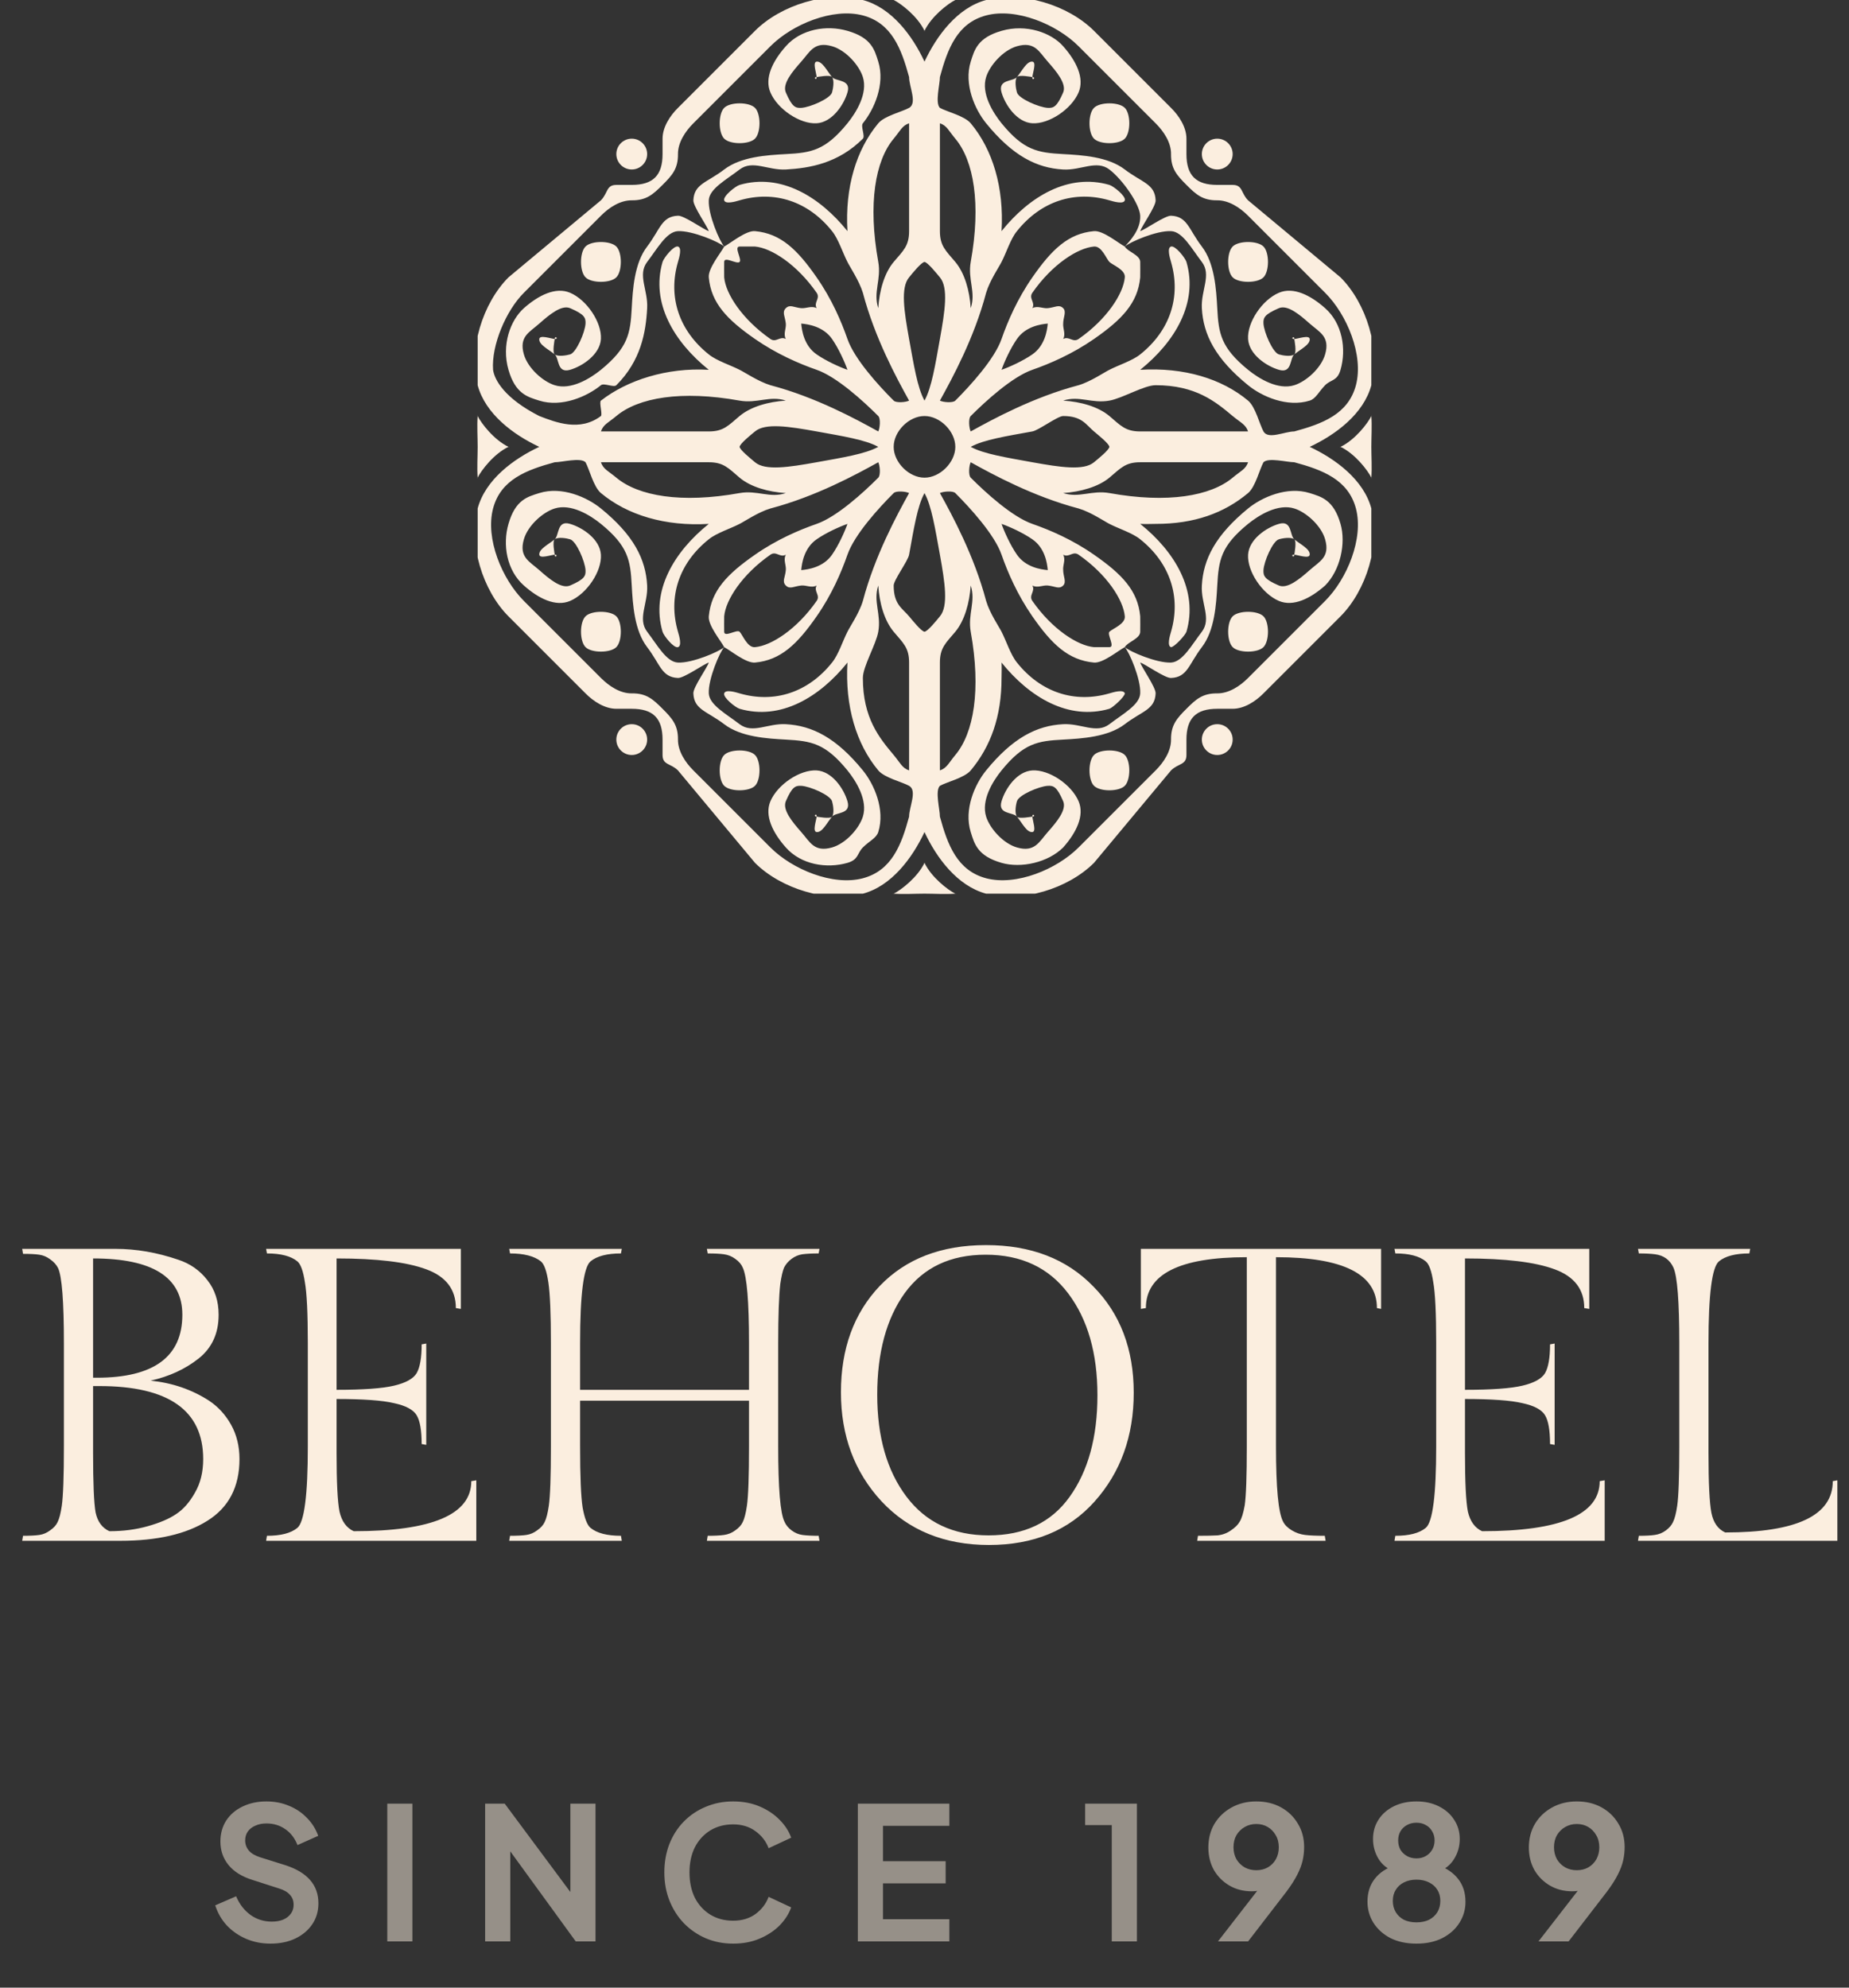 <svg width="120" height="129" viewBox="0 0 120 129" fill="none" xmlns="http://www.w3.org/2000/svg">
<rect x="0" y="0" width="120" height="129" fill="#333333" stroke="none"/>
<g clip-path="url(#clip0_1051_678)">
<path d="M85 29.001C86.681 28.218 88.502 26.864 89 25.001C89.616 22.688 88.678 19.682 87 18.001L81 13.001C80.532 12.533 80.662 12.001 80 12.001H79C77.616 12.001 77 11.384 77 10.001V9.001C77 8.257 76.525 7.52 76 7.001L71 2.001C69.319 0.325 66.312 -0.603 64 0.001C62.136 0.498 60.786 2.322 60 4.001C59.22 2.319 57.863 0.498 56 0.001C53.687 -0.615 50.681 0.322 49 2.001L44 7.001C43.475 7.52 43 8.257 43 9.001V10.001C43 11.382 42.384 12.001 41 12.001H40C39.338 12.001 39.461 12.53 39 13.001L33 18.001C31.325 19.682 30.384 22.688 31 25.001C31.498 26.864 33.322 28.221 35 29.001C33.319 29.784 31.498 31.137 31 33.001C30.393 35.313 31.322 38.319 33 40.001L38 45.001C38.519 45.526 39.256 46.001 40 46.001H41C42.384 46.001 43 46.617 43 48.001V49.001C43 49.662 43.529 49.533 44 50.001L49 56.001C50.681 57.676 53.687 58.617 56 58.001C57.863 57.503 59.214 55.679 60 54.001C60.783 55.682 62.136 57.503 64 58.001C66.312 58.608 69.319 57.679 71 56.001L76 50.001C76.467 49.536 77 49.662 77 49.001V48.001C77 46.617 77.622 46.001 79 46.001H80C80.743 46.001 81.481 45.526 82 45.001L87 40.001C88.675 38.319 89.604 35.313 89 33.001C88.502 31.137 86.678 29.787 85 29.001V29.001ZM61 5.001C61.498 3.168 62.124 1.498 64 1.001C65.951 0.485 68.582 1.58 70 3.001L75 8.001C75.531 8.532 76.009 9.251 76 10.001C75.991 10.954 76.381 11.379 77 12.001C77.616 12.617 78.047 13.01 79 13.001C79.743 12.995 80.475 13.473 81 14.001L86 19.001C87.42 20.418 88.513 23.049 88 25.001C87.502 26.876 85.836 27.5 84 28.001C83.866 28.037 84.139 27.967 84 28.001C83.375 28.001 82.306 28.547 82 28.001C81.745 27.542 81.485 26.41 81 26.001C79.282 24.568 76.832 23.831 74 24.001C74.106 23.925 73.897 24.079 74 24.001C76.252 22.192 77.774 19.659 77 17.001V17.001C76.918 16.73 76.27 15.919 76 16.001C75.73 16.076 75.918 16.73 76 17.001V17.001C76.658 19.262 75.939 21.453 74 23.001C73.502 23.407 72.57 23.703 72 24.001C71.699 24.143 70.789 24.767 70 25.001C67.065 25.774 64.442 27.203 63 28.001C62.736 28.149 63.142 28.271 63 28.001C63 28.001 63.006 28.001 63 28.001C62.894 27.797 62.836 27.165 63 27.001V27.001C63.968 26.032 65.701 24.45 67 24.001C68.156 23.597 69.604 22.969 71 22.001C72.803 20.747 73.845 19.673 74 18.001C74.009 17.888 74 17.107 74 17.001C74 16.548 73.173 16.331 73 16.001C73.331 15.706 75.062 14.955 76 15.001C76.749 15.031 77.338 16.139 78 17.001C78.64 17.841 77.939 18.835 78 20.001C78.091 21.718 78.878 23.274 81 25.001C81.892 25.729 83.534 26.459 85 26.001C85.403 25.873 85.584 25.425 86 25.001C86.376 24.624 86.79 24.741 87 24.001C87.391 22.65 87.12 20.99 86 20.001C85.047 19.154 83.938 18.6 83 19.001C81.91 19.465 80.936 20.923 81 22.001C81.061 23.005 82.186 23.761 83 24.001C83.871 24.262 83.696 23.25 84 23.001C84.419 22.655 85.036 22.368 85 22.001C84.976 21.724 84.276 21.979 84 22.001C83.724 22.016 83.997 21.727 84 22.001C84.006 22.061 84.167 22.873 84 23.001C83.79 23.165 83.234 23.073 83 23.001C82.602 22.882 82.033 21.565 82 21.001C81.979 20.624 82.062 20.404 83 20.001C83.564 19.761 84.353 20.427 85 21.001C85.64 21.565 86.334 21.844 86 23.001C85.739 23.902 84.765 24.761 84 25.001C82.947 25.331 81.713 24.58 81 24.001C79.234 22.559 79.085 21.648 79 20.001C78.933 18.778 78.831 17.084 78 16.001C77.144 14.884 77.068 14.043 76 14.001C75.608 13.986 74.331 14.897 74 15.001C74.103 14.664 75.021 13.392 75 13.001C74.96 11.935 74.117 11.85 73 11.001C71.916 10.166 70.22 10.067 69 10.001C67.349 9.91 66.442 9.767 65 8.001C64.423 7.287 63.669 6.054 64 5.001C64.24 4.236 65.099 3.262 66 3.001C67.162 2.67 67.429 3.357 68 4.001C68.57 4.647 69.237 5.442 69 6.001C68.596 6.938 68.376 7.019 68 7.001C67.435 6.97 66.115 6.401 66 6.001C65.93 5.767 65.839 5.207 66 5.001C66.127 4.834 66.948 4.995 67 5.001C67.279 5.025 66.969 5.28 67 5.001C67.024 4.721 67.282 4.025 67 4.001C66.633 3.964 66.346 4.585 66 5.001C65.751 5.307 64.745 5.13 65 6.001C65.24 6.817 65.998 7.94 67 8.001C68.083 8.061 69.535 7.087 70 6.001C70.397 5.063 69.844 3.954 69 3.001C68.226 2.124 66.615 1.536 65 2.001C63.437 2.45 63.24 3.242 63 4.001C62.542 5.466 63.271 7.108 64 8.001C65.727 10.119 67.282 10.906 69 11.001C70.162 11.067 71.159 10.36 72 11.001C72.862 11.662 73.963 13.245 74 14.001C74.039 14.926 73.297 15.67 73 16.001C72.593 15.788 71.586 14.949 71 15.001C69.331 15.149 68.253 16.198 67 18.001C66.032 19.391 65.403 20.844 65 22.001C64.551 23.299 62.968 25.032 62 26.001V26.001C61.836 26.165 61.203 26.107 61 26.001V26.001C60.73 25.858 60.854 26.265 61 26.001C61.798 24.559 63.226 21.941 64 19.001C64.234 18.212 64.857 17.295 65 17.001C65.3 16.43 65.59 15.492 66 15.001C67.548 13.061 69.739 12.342 72 13.001V13.001C72.27 13.083 72.924 13.271 73 13.001C73.082 12.73 72.27 12.083 72 12.001V12.001C69.341 11.227 66.806 12.749 65 15.001C64.924 15.104 65.079 14.891 65 15.001C65.167 12.169 64.429 9.715 63 8.001C62.593 7.518 61.458 7.256 61 7.001C60.872 6.931 61.106 7.107 61 7.001C60.675 6.676 61 5.48 61 5.001C61.03 4.864 60.963 5.134 61 5.001V5.001ZM72 29.001C71.976 29.21 71.273 29.776 71 30.001C70.332 30.562 68.806 30.325 67 30.001C65.355 29.7 63.84 29.465 63 29.001C63.84 28.536 65.355 28.301 67 28.001C67.403 27.931 68.642 27.001 69 27.001C70.232 27.001 70.481 27.57 71 28.001C71.27 28.231 71.976 28.791 72 29.001C72 29.022 71.994 28.982 72 29.001C71.994 29.022 72 28.982 72 29.001V29.001ZM72 31.001C72 31.001 72 31.004 72 31.001C72.737 30.378 73.041 30.001 74 30.001H81C80.842 30.459 80.525 30.561 80 31.001C78.579 32.193 75.784 32.684 72 32.001C70.859 31.797 70.035 32.34 69 32.001C70.132 31.919 71.275 31.602 72 31.001V31.001ZM74 28.001C73.041 28.001 72.731 27.623 72 27.001C71.994 26.995 72 27.004 72 27.001C71.278 26.394 70.138 26.07 69 26.001C70.038 25.655 70.853 26.207 72 26.001C72.841 25.852 74.256 25.001 75 25.001C77.607 25.001 78.895 26.075 80 27.001C80.525 27.438 80.842 27.542 81 28.001H74ZM69 20.001C68.736 19.737 68.473 19.952 68 20.001C67.66 20.031 67.331 19.822 67 20.001C67.209 19.618 66.745 19.374 67 19.001C68.278 17.162 69.941 16.092 71 16.001C71.498 15.955 71.796 16.791 72 17.001C72.209 17.204 73.045 17.5 73 18.001C72.909 19.06 71.836 20.723 70 22.001C69.626 22.256 69.382 21.791 69 22.001C69.179 21.67 68.976 21.344 69 21.001C69.009 20.94 69 21.058 69 21.001C69 20.603 69.231 20.231 69 20.001V20.001ZM68 21.001C68.212 20.979 67.985 20.979 68 21.001C68.021 21.016 68.018 20.788 68 21.001C67.96 21.453 67.813 22.436 67 23.001C66.393 23.422 65.513 23.822 65 24.001C65.179 23.485 65.578 22.608 66 22.001C66.564 21.184 67.548 21.04 68 21.001ZM62 29.001C62 30.008 61.008 31.001 60 31.001C58.992 31.001 58 30.008 58 29.001C58 27.993 58.992 27.001 60 27.001C61.008 27.001 62 27.993 62 29.001ZM61 8.001C61.458 8.158 61.56 8.476 62 9.001C63.193 10.421 63.683 13.216 63 17.001C62.797 18.148 63.352 18.966 63 20.001C62.93 18.866 62.607 17.726 62 17.001C61.994 17.001 62.003 17.007 62 17.001C61.378 16.266 61 15.957 61 15.001V8.001ZM60 17.001C60.021 17.007 59.982 17.001 60 17.001C60.209 17.025 60.772 17.73 61 18.001C61.561 18.668 61.325 20.195 61 22.001C60.705 23.652 60.464 25.163 60 26.001C59.535 25.16 59.3 23.645 59 22.001C58.675 20.192 58.438 18.665 59 18.001C59.224 17.724 59.79 17.025 60 17.001C60.021 17.001 59.982 17.007 60 17.001V17.001ZM57 20.001C56.654 18.963 57.206 18.148 57 17.001C56.317 13.216 56.807 10.421 58 9.001C58.437 8.476 58.542 8.158 59 8.001V15.001C59 15.96 58.622 16.269 58 17.001C57.994 17.007 58 16.995 58 17.001C57.393 17.723 57.07 18.863 57 20.001ZM32 24.001C31.887 22.407 32.84 20.157 34 19.001L39 14.001C39.525 13.47 40.25 12.995 41 13.001C41.953 13.01 42.381 12.617 43 12.001C43.622 11.379 44.009 10.954 44 10.001C43.994 9.251 44.472 8.526 45 8.001L50 3.001C51.417 1.58 54.048 0.488 56 1.001C57.876 1.498 58.499 3.168 59 5.001C59.036 5.134 58.967 4.861 59 5.001C59 5.626 59.546 6.694 59 7.001C58.542 7.256 57.41 7.515 57 8.001C55.567 9.718 54.83 12.169 55 15.001C54.918 14.897 55.079 15.104 55 15.001C53.191 12.749 50.658 11.227 48 12.001V12.001C47.73 12.083 46.918 12.73 47 13.001C47.076 13.271 47.73 13.083 48 13.001V13.001C50.261 12.345 52.452 13.061 54 15.001C54.407 15.498 54.702 16.43 55 17.001C55.142 17.301 55.76 18.218 56 19.001C56.774 21.938 58.199 24.559 59 26.001C59.149 26.265 59.27 25.858 59 26.001C59 26.001 59 25.995 59 26.001C58.797 26.107 58.164 26.165 58 26.001V26.001C57.026 25.032 55.449 23.299 55 22.001C54.596 20.844 53.974 19.397 53 18.001C51.746 16.198 50.675 15.155 49 15.001C48.414 14.949 47.407 15.788 47 16.001C46.705 15.67 45.954 13.932 46 13.001C46.03 12.251 47.144 11.662 48 11.001C48.84 10.36 49.834 11.061 51 11.001C52.554 10.913 54.4 10.6 56 9.001C56.164 8.837 55.842 8.201 56 8.001C56.728 7.108 57.458 5.466 57 4.001C56.76 3.236 56.566 2.45 55 2.001C53.649 1.609 51.989 1.881 51 3.001C50.153 3.954 49.599 5.063 50 6.001C50.464 7.09 51.919 8.064 53 8.001C54.004 7.94 54.76 6.814 55 6.001C55.261 5.13 54.249 5.304 54 5.001C53.654 4.579 53.367 3.964 53 4.001C52.724 4.025 52.979 4.724 53 5.001C53.015 5.271 52.727 5.004 53 5.001C53.06 4.995 53.878 4.834 54 5.001C54.164 5.21 54.067 5.767 54 6.001C53.878 6.404 52.561 6.97 52 7.001C51.623 7.022 51.404 6.938 51 6.001C50.76 5.436 51.426 4.647 52 4.001C52.564 3.363 52.843 2.667 54 3.001C54.901 3.262 55.76 4.236 56 5.001C56.331 6.054 55.58 7.287 55 8.001C53.564 9.767 52.651 9.916 51 10.001C49.777 10.067 48.083 10.169 47 11.001C45.883 11.857 45.045 11.932 45 13.001C44.985 13.392 45.897 14.67 46 15.001C45.663 14.897 44.391 13.979 44 14.001C42.935 14.04 42.85 14.884 42 16.001C41.165 17.084 41.067 18.781 41 20.001C40.909 21.652 40.763 22.559 39 24.001C38.287 24.577 37.053 25.331 36 25.001C35.235 24.761 34.261 23.902 34 23.001C33.669 21.838 34.362 21.571 35 21.001C35.646 20.43 36.441 19.764 37 20.001C37.938 20.404 38.018 20.624 38 21.001C37.969 21.565 37.401 22.885 37 23.001C36.766 23.07 36.206 23.162 36 23.001C35.833 22.873 35.994 22.052 36 22.001C36.024 21.721 36.279 22.025 36 22.001C35.721 21.97 35.024 21.721 35 22.001C34.963 22.368 35.584 22.661 36 23.001C36.306 23.256 36.129 24.253 37 24.001C37.816 23.761 38.939 23.002 39 22.001C39.06 20.92 38.086 19.465 37 19.001C36.062 18.603 34.953 19.16 34 20.001C33.123 20.784 32.535 22.386 33 24.001C33.449 25.564 34.241 25.761 35 26.001C36.466 26.459 38.108 25.729 39 25.001C39.197 24.837 39.836 25.168 40 25.001C41.599 23.407 41.918 21.561 42 20.001C42.067 18.838 41.359 17.841 42 17.001C42.661 16.139 43.25 15.037 44 15.001C44.932 14.961 46.669 15.7 47 16.001C46.787 16.407 45.948 17.415 46 18.001C46.152 19.676 47.197 20.747 49 22.001C50.396 22.969 51.843 23.597 53 24.001C54.299 24.45 56.032 26.032 57 27.001V27.001C57.164 27.165 57.106 27.797 57 28.001V28.001C56.857 28.271 57.264 28.146 57 28.001C55.558 27.203 52.941 25.774 50 25.001C49.217 24.761 48.3 24.143 48 24.001C47.429 23.706 46.498 23.41 46 23.001C44.06 21.453 43.341 19.262 44 17.001V17.001C44.082 16.73 44.27 16.076 44 16.001C43.73 15.919 43.082 16.73 43 17.001V17.001C42.226 19.659 43.748 22.195 46 24.001C46.103 24.076 45.897 23.919 46 24.001C43.274 23.843 40.712 24.671 39 26.001V26.001C38.963 26.037 39.036 25.97 39 26.001C38.963 26.031 39.036 25.973 39 26.001C38.872 26.107 39.112 26.888 39 27.001C37.634 28.029 36.086 27.419 35 27.001C32.748 25.854 32.091 24.656 32 24.001V24.001ZM51 21.001C51.03 21.34 50.821 21.67 51 22.001C50.617 21.791 50.373 22.256 50 22.001C48.167 20.723 47.091 19.06 47 18.001C46.991 17.919 47 17.076 47 17.001C47 16.609 47.821 17.174 48 17.001C48.167 16.828 47.608 16.001 48 16.001C48.076 16.001 48.918 15.998 49 16.001C50.059 16.092 51.722 17.165 53 19.001C53.255 19.374 52.79 19.618 53 20.001C52.669 19.822 52.343 20.025 52 20.001C51.526 19.955 51.267 19.737 51 20.001C50.736 20.265 50.951 20.527 51 21.001ZM52 21.001C52.015 20.979 51.787 20.982 52 21.001C52.452 21.04 53.435 21.187 54 22.001C54.422 22.608 54.821 23.488 55 24.001C54.484 23.822 53.607 23.422 53 23.001C52.183 22.436 52.039 21.453 52 21.001C51.994 20.97 52 21.028 52 21.001C52 20.843 51.985 21.013 52 21.001V21.001ZM46 30.001C46.959 30.001 47.268 30.378 48 31.001C48.006 31.007 48 30.998 48 31.001C48.722 31.608 49.862 31.931 51 32.001C49.965 32.353 49.147 31.797 48 32.001C44.215 32.684 41.42 32.193 40 31.001C39.475 30.564 39.158 30.459 39 30.001H46ZM39 28.001C39.158 27.542 39.475 27.441 40 27.001C41.42 25.808 44.215 25.318 48 26.001C49.147 26.204 49.959 25.655 51 26.001C49.865 26.07 48.725 26.394 48 27.001C47.994 27.001 48 26.998 48 27.001C47.262 27.623 46.959 28.001 46 28.001H39ZM49 30.001C48.73 29.77 48.024 29.21 48 29.001C48 28.979 48.006 29.019 48 29.001C48.006 28.979 48 29.019 48 29.001C48.024 28.791 48.727 28.225 49 28.001C49.667 27.439 51.194 27.676 53 28.001C54.645 28.301 56.159 28.536 57 29.001C56.159 29.465 54.648 29.703 53 30.001C51.191 30.325 49.664 30.562 49 30.001V30.001ZM59 53.001C58.502 54.834 57.876 56.5 56 57.001C54.048 57.517 51.417 56.421 50 55.001L45 50.001C44.469 49.476 43.994 48.744 44 48.001C44.009 47.048 43.616 46.62 43 46.001C42.378 45.379 41.953 44.989 41 45.001C40.25 45.01 39.531 44.532 39 44.001L34 39.001C32.58 37.583 31.487 34.952 32 33.001C32.498 31.125 34.164 30.501 36 30.001C36.133 29.964 35.86 30.034 36 30.001C36.479 30.001 37.672 29.673 38 30.001C38.106 30.107 37.93 29.873 38 30.001C38.255 30.459 38.514 31.591 39 32.001C40.718 33.433 43.168 34.171 46 34.001C45.894 34.077 46.103 33.922 46 34.001C43.748 35.809 42.226 38.342 43 41.001V41.001C43.082 41.271 43.73 42.083 44 42.001C44.27 41.925 44.082 41.271 44 41.001V41.001C43.344 38.74 44.06 36.548 46 35.001C46.495 34.594 47.429 34.301 48 34.001C48.294 33.858 49.211 33.234 50 33.001C52.938 32.227 55.558 30.802 57 30.001C57.264 29.852 56.857 29.73 57 30.001V30.001C57.106 30.204 57.164 30.837 57 31.001V31.001C56.032 31.975 54.299 33.551 53 34.001C51.843 34.404 50.396 35.026 49 36.001C47.197 37.254 46.155 38.331 46 40.001C45.948 40.592 46.787 41.594 47 42.001C46.669 42.295 44.932 43.046 44 43.001C43.25 42.97 42.661 41.862 42 41.001C41.359 40.16 42.06 39.166 42 38.001C41.909 36.283 41.121 34.727 39 33.001C38.108 32.272 36.466 31.542 35 32.001C34.235 32.24 33.449 32.435 33 34.001C32.608 35.351 32.88 37.011 34 38.001C34.953 38.847 36.062 39.401 37 39.001C38.089 38.536 39.064 37.081 39 36.001C38.939 34.996 37.813 34.24 37 34.001C36.129 33.74 36.303 34.752 36 35.001C35.581 35.347 34.969 35.633 35 36.001C35.03 36.277 35.724 36.022 36 36.001C36.27 35.986 36.003 36.274 36 36.001C35.994 35.94 35.833 35.122 36 35.001C36.209 34.837 36.766 34.928 37 35.001C37.404 35.119 37.967 36.436 38 37.001C38.021 37.377 37.938 37.597 37 38.001C36.435 38.24 35.646 37.574 35 37.001C34.359 36.436 33.666 36.157 34 35.001C34.261 34.099 35.235 33.24 36 33.001C37.053 32.67 38.287 33.421 39 34.001C40.766 35.442 40.915 36.353 41 38.001C41.067 39.224 41.168 40.917 42 42.001C42.856 43.117 42.931 43.955 44 44.001C44.391 44.016 45.669 43.104 46 43.001C45.897 43.337 44.979 44.609 45 45.001C45.039 46.066 45.883 46.151 47 47.001C48.083 47.835 49.78 47.934 51 48.001C52.651 48.092 53.558 48.234 55 50.001C55.577 50.714 56.331 51.947 56 53.001C55.76 53.765 54.901 54.74 54 55.001C52.837 55.331 52.57 54.644 52 54.001C51.429 53.354 50.763 52.559 51 52.001C51.404 51.063 51.623 50.982 52 51.001C52.564 51.031 53.885 51.6 54 52.001C54.07 52.234 54.161 52.794 54 53.001C53.878 53.164 53.051 53.007 53 53.001C52.721 52.976 53.024 52.721 53 53.001C52.969 53.28 52.721 53.976 53 54.001C53.367 54.037 53.654 53.416 54 53.001C54.249 52.694 55.255 52.872 55 52.001C54.76 51.181 54.001 50.061 53 50.001C51.916 49.94 50.464 50.914 50 52.001C49.602 52.938 50.156 54.051 51 55.001C51.989 56.12 53.649 56.389 55 56.001C55.734 55.788 55.623 55.377 56 55.001C56.419 54.579 56.872 54.401 57 54.001C57.458 52.535 56.728 50.893 56 50.001C54.273 47.882 52.718 47.095 51 47.001C49.837 46.934 48.84 47.641 48 47.001C47.138 46.339 46.036 45.75 46 45.001C45.96 44.069 46.702 42.331 47 42.001C47.407 42.21 48.408 43.052 49 43.001C50.669 42.849 51.746 41.803 53 40.001C53.974 38.605 54.596 37.157 55 36.001C55.452 34.702 57.026 32.969 58 32.001V32.001C58.164 31.837 58.797 31.894 59 32.001C59 32.007 59 32.001 59 32.001C59.27 32.143 59.145 31.737 59 32.001C58.202 33.442 56.774 36.069 56 39.001C55.766 39.79 55.142 40.7 55 41.001C54.705 41.571 54.41 42.503 54 43.001C52.452 44.94 50.261 45.659 48 45.001V45.001C47.73 44.919 47.076 44.73 47 45.001C46.918 45.271 47.73 45.919 48 46.001V46.001C50.658 46.775 53.194 45.252 55 43.001C55.076 42.897 54.921 43.11 55 43.001C54.833 45.832 55.57 48.286 57 50.001C57.407 50.483 58.542 50.746 59 51.001C59.546 51.307 59 52.376 59 53.001C58.969 53.137 59.036 52.867 59 53.001ZM51 38.001C51.264 38.265 51.526 38.049 52 38.001C52.34 37.97 52.666 38.18 53 38.001C52.787 38.383 53.261 38.627 53 39.001C51.722 40.834 50.059 41.91 49 42.001C48.502 42.046 48.203 41.21 48 41.001C47.821 40.828 47 41.395 47 41.001C47 40.925 46.991 40.083 47 40.001C47.091 38.941 48.167 37.278 50 36.001C50.373 35.74 50.617 36.216 51 36.001C50.821 36.337 51.03 36.661 51 37.001C50.96 37.474 50.736 37.734 51 38.001V38.001ZM52 37.001C51.787 37.022 52.015 37.016 52 37.001C51.985 36.992 52 37.158 52 37.001C52 36.976 51.994 37.034 52 37.001C52.039 36.548 52.187 35.565 53 35.001C53.607 34.579 54.487 34.18 55 34.001C54.821 34.514 54.422 35.394 54 36.001C53.435 36.817 52.452 36.961 52 37.001V37.001ZM59 50.001C58.542 49.843 58.44 49.526 58 49.001C57.074 47.896 56 46.608 56 44.001C56 43.257 56.851 41.841 57 41.001C57.203 39.853 56.654 39.042 57 38.001C57.07 39.136 57.393 40.275 58 41.001C58.006 41.001 57.997 41.001 58 41.001C58.622 41.738 59 42.042 59 43.001V50.001ZM60 41.001C59.979 40.995 60.018 41.001 60 41.001C59.79 40.976 59.227 40.271 59 40.001C58.566 39.482 58 39.233 58 38.001C58 37.646 58.93 36.404 59 36.001C59.3 34.356 59.535 32.838 60 32.001C60.464 32.841 60.699 34.356 61 36.001C61.325 37.809 61.561 39.336 61 40.001C60.775 40.277 60.209 40.976 60 41.001C59.979 41.001 60.018 40.995 60 41.001V41.001ZM63 38.001C63.34 39.035 62.797 39.859 63 41.001C63.683 44.785 63.193 47.58 62 49.001C61.563 49.526 61.458 49.843 61 50.001V43.001C61 42.042 61.378 41.738 62 41.001C62.006 41.001 62 41.004 62 41.001C62.601 40.278 62.921 39.133 63 38.001V38.001ZM86 39.001L81 44.001C80.475 44.532 79.749 45.007 79 45.001C78.047 44.992 77.622 45.379 77 46.001C76.384 46.617 75.991 47.048 76 48.001C76.006 48.75 75.528 49.476 75 50.001V50.001L70 55.001C68.582 56.421 65.951 57.514 64 57.001C62.124 56.503 61.501 54.837 61 53.001C60.963 52.867 61.033 53.14 61 53.001C61 52.521 60.672 51.328 61 51.001C61.106 50.894 60.872 51.07 61 51.001C61.458 50.746 62.59 50.486 63 50.001C64.293 48.453 65.003 46.51 65 44.001C65.006 43.73 65.015 43.274 65 43.001C65.082 43.104 64.921 42.897 65 43.001C66.809 45.252 69.341 46.775 72 46.001V46.001C72.218 45.928 73 45.219 73 45.001C73 44.949 73.015 45.052 73 45.001C72.924 44.73 72.27 44.919 72 45.001V45.001C69.739 45.659 67.548 44.94 66 43.001C65.593 42.506 65.294 41.568 65 41.001C64.851 40.7 64.234 39.799 64 39.001C63.226 36.072 61.801 33.442 61 32.001C60.851 31.737 60.73 32.143 61 32.001V32.001C61.203 31.894 61.836 31.837 62 32.001V32.001C62.968 32.969 64.551 34.702 65 36.001C65.403 37.157 66.032 38.605 67 40.001C68.253 41.803 69.325 42.846 71 43.001C71.586 43.052 72.593 42.21 73 42.001C73.294 42.331 74.045 44.069 74 45.001C73.969 45.75 72.862 46.339 72 47.001C71.159 47.641 70.165 46.94 69 47.001C67.282 47.092 65.727 47.885 64 50.001C63.271 50.893 62.542 52.535 63 54.001C63.24 54.765 63.434 55.551 65 56.001C66.275 56.368 68.016 55.978 69 55.001C69.061 54.94 68.945 55.067 69 55.001C69.847 54.048 70.4 52.938 70 52.001C69.535 50.911 68.08 49.937 67 50.001C65.995 50.061 65.24 51.187 65 52.001C64.739 52.872 65.751 52.697 66 53.001C66.346 53.422 66.633 54.037 67 54.001C67.276 53.976 67.021 53.277 67 53.001C66.985 52.73 67.273 52.992 67 53.001C66.939 53.001 66.127 53.167 66 53.001C65.836 52.791 65.927 52.234 66 52.001C66.112 51.597 67.435 51.034 68 51.001C68.376 50.979 68.596 51.063 69 52.001C69.24 52.565 68.573 53.354 68 54.001C67.435 54.641 67.156 55.334 66 55.001C65.099 54.74 64.24 53.765 64 53.001C63.669 51.947 64.42 50.714 65 50.001C66.442 48.228 67.349 48.086 69 48.001C70.223 47.934 71.916 47.832 73 47.001C74.117 46.145 74.957 46.069 75 45.001C75.015 44.609 74.103 43.331 74 43.001C74.337 43.104 75.608 44.022 76 44.001C77.065 43.961 77.15 43.117 78 42.001C78.835 40.917 78.933 39.221 79 38.001C79.091 36.35 79.234 35.442 81 34.001C81.713 33.424 82.947 32.67 84 33.001C84.765 33.24 85.739 34.099 86 35.001C86.331 36.163 85.643 36.427 85 37.001C84.353 37.571 83.558 38.237 83 38.001C82.062 37.597 81.982 37.377 82 37.001C82.03 36.436 82.599 35.116 83 35.001C83.234 34.928 83.793 34.84 84 35.001C84.167 35.128 84.006 35.949 84 36.001C83.976 36.28 83.721 35.97 84 36.001C84.279 36.025 84.976 36.283 85 36.001C85.036 35.633 84.416 35.347 84 35.001C83.693 34.752 83.871 33.746 83 34.001C82.183 34.24 81.061 34.999 81 36.001C80.939 37.084 81.913 38.536 83 39.001C83.938 39.398 85.047 38.844 86 38.001C86.067 37.946 85.939 38.061 86 38.001C86.977 37.017 87.367 35.275 87 34.001C86.551 32.438 85.759 32.24 85 32.001C83.534 31.542 81.892 32.272 81 33.001C78.888 34.733 78.094 36.283 78 38.001C77.933 39.163 78.64 40.16 78 41.001C77.338 41.862 76.749 42.964 76 43.001C75.062 43.04 73.331 42.295 73 42.001C73.173 41.67 74 41.453 74 41.001C74 40.894 74.009 40.107 74 40.001C73.848 38.325 72.803 37.254 71 36.001C69.604 35.026 68.156 34.404 67 34.001C65.701 33.551 63.968 31.975 63 31.001V31.001C62.836 30.837 62.894 30.204 63 30.001C63.006 30.001 63 30.001 63 30.001C63.142 29.73 62.736 29.855 63 30.001C64.442 30.802 67.065 32.227 70 33.001C70.795 33.234 71.699 33.852 72 34.001C72.564 34.295 73.505 34.594 74 35.001C75.939 36.548 76.658 38.74 76 41.001V41.001C75.918 41.271 75.73 41.925 76 42.001C76.051 42.016 75.948 42.001 76 42.001C76.218 42.001 76.93 41.219 77 41.001V41.001C77.774 38.342 76.252 35.806 74 34.001C73.897 33.925 74.103 34.083 74 34.001C74.276 34.016 74.73 34.007 75 34.001C77.51 34.007 79.452 33.297 81 32.001C81.482 31.594 81.745 30.459 82 30.001C82.07 29.873 81.894 30.107 82 30.001C82.325 29.676 83.52 30.001 84 30.001C84.136 30.031 83.866 29.964 84 30.001C85.833 30.498 87.499 31.125 88 33.001C88.513 34.952 87.42 37.583 86 39.001V39.001ZM69 37.001C68.969 36.661 69.179 36.334 69 36.001C69.382 36.213 69.626 35.74 70 36.001C71.839 37.278 72.909 38.941 73 40.001C73.045 40.498 72.209 40.797 72 41.001C71.833 41.174 72.391 42.001 72 42.001C71.924 42.001 71.082 42.004 71 42.001C69.941 41.91 68.278 40.834 67 39.001C66.745 38.627 67.209 38.383 67 38.001C67.331 38.18 67.657 37.97 68 38.001C68.473 38.046 68.733 38.265 69 38.001C69.231 37.77 69 37.398 69 37.001C69 36.946 69.009 37.061 69 37.001V37.001ZM68 37.001C67.985 37.016 68.212 37.022 68 37.001C67.548 36.961 66.564 36.814 66 36.001C65.578 35.394 65.179 34.514 65 34.001C65.516 34.18 66.393 34.579 67 35.001C67.816 35.565 67.96 36.542 68 37.001C68.021 37.213 68.021 36.986 68 37.001Z" fill="#FBEEDF"/>
<path d="M40 17.999C40.389 17.61 40.389 16.389 40 15.999C39.61 15.61 38.389 15.61 38 15.999C37.61 16.389 37.61 17.61 38 17.999C38.389 18.389 39.61 18.389 40 17.999Z" fill="#FBEEDF"/>
<path d="M49 8.999C49.389 8.61 49.389 7.389 49 6.999C48.61 6.61 47.389 6.61 47 6.999C46.61 7.389 46.61 8.61 47 8.999C47.389 9.389 48.61 9.389 49 8.999Z" fill="#FBEEDF"/>
<path d="M73 8.999C73.389 8.61 73.389 7.389 73 6.999C72.61 6.61 71.389 6.61 71 6.999C70.61 7.389 70.61 8.61 71 8.999C71.389 9.389 72.61 9.389 73 8.999Z" fill="#FBEEDF"/>
<path d="M82 17.999C82.389 17.61 82.389 16.389 82 15.999C81.61 15.61 80.389 15.61 80 15.999C79.61 16.389 79.61 17.61 80 17.999C80.389 18.389 81.61 18.389 82 17.999Z" fill="#FBEEDF"/>
<path d="M80 39.999C79.61 40.389 79.61 41.61 80 41.999C80.389 42.389 81.61 42.389 82 41.999C82.389 41.61 82.389 40.389 82 39.999C81.61 39.61 80.389 39.61 80 39.999Z" fill="#FBEEDF"/>
<path d="M71 48.999C70.61 49.389 70.61 50.61 71 50.999C71.389 51.389 72.61 51.389 73 50.999C73.389 50.61 73.389 49.389 73 48.999C72.61 48.61 71.389 48.61 71 48.999Z" fill="#FBEEDF"/>
<path d="M47 48.999C46.61 49.389 46.61 50.61 47 50.999C47.389 51.389 48.61 51.389 49 50.999C49.389 50.61 49.389 49.389 49 48.999C48.61 48.61 47.389 48.61 47 48.999Z" fill="#FBEEDF"/>
<path d="M38 39.999C37.61 40.389 37.61 41.61 38 41.999C38.389 42.389 39.61 42.389 40 41.999C40.389 41.61 40.389 40.389 40 39.999C39.61 39.61 38.389 39.61 38 39.999Z" fill="#FBEEDF"/>
<path d="M89 27C88.772 27.465 87.95 28.548 87 29C86.948 29.024 86.948 28.976 87 29C87.95 29.455 88.772 30.534 89 31C89.031 31.062 88.994 31.068 89 31C89.049 30.356 89 29.644 89 29C89 28.356 89.049 27.644 89 27C88.994 26.932 89.029 26.938 89 27Z" fill="#FBEEDF"/>
<path d="M62 58C61.534 57.772 60.452 56.95 60 56C59.976 55.948 60.024 55.948 60 56C59.545 56.95 58.465 57.772 58 58C57.938 58.032 57.932 57.994 58 58C58.644 58.049 59.356 58 60 58C60.644 58 61.356 58.049 62 58C62.068 57.994 62.062 58.029 62 58Z" fill="#FBEEDF"/>
<path d="M31 31C31.227 30.534 32.05 29.452 33 29C33.052 28.976 33.052 29.024 33 29C32.05 28.545 31.227 27.465 31 27C30.968 26.938 31.006 26.932 31 27C30.951 27.644 31 28.356 31 29C31 29.644 30.951 30.356 31 31C31.006 31.068 30.971 31.062 31 31Z" fill="#FBEEDF"/>
<path d="M58 0C58.465 0.228 59.548 1.05 60 2C60.024 2.052 59.976 2.052 60 2C60.455 1.05 61.534 0.228 62 0C62.062 -0.031 62.068 0.006 62 0C61.356 -0.049 60.644 0 60 0C59.356 0 58.644 -0.049 58 0C57.932 0.006 57.938 -0.029 58 0Z" fill="#FBEEDF"/>
<path d="M41 11C41.552 11 42 10.552 42 10C42 9.448 41.552 9 41 9C40.448 9 40 9.448 40 10C40 10.552 40.448 11 41 11Z" fill="#FBEEDF"/>
<path d="M79 11C79.552 11 80 10.552 80 10C80 9.448 79.552 9 79 9C78.448 9 78 9.448 78 10C78 10.552 78.448 11 79 11Z" fill="#FBEEDF"/>
<path d="M41 49C41.552 49 42 48.552 42 48C42 47.448 41.552 47 41 47C40.448 47 40 47.448 40 48C40 48.552 40.448 49 41 49Z" fill="#FBEEDF"/>
<path d="M79 49C79.552 49 80 48.552 80 48C80 47.448 79.552 47 79 47C78.448 47 78 47.448 78 48C78 48.552 78.448 49 79 49Z" fill="#FBEEDF"/>
</g>
<path d="M15.542 94.695C15.542 96.499 14.847 97.835 13.458 98.701C12.086 99.567 10.201 100 7.801 100H1.44L1.494 99.675C1.945 99.675 2.297 99.657 2.55 99.621C2.802 99.585 3.037 99.486 3.253 99.323C3.488 99.161 3.65 98.981 3.74 98.782C3.849 98.565 3.939 98.213 4.011 97.726C4.101 97.095 4.147 95.814 4.147 93.883V87.17C4.147 84.463 4.02 82.839 3.768 82.298C3.659 82.081 3.488 81.892 3.253 81.729C3.037 81.567 2.802 81.468 2.55 81.432C2.297 81.395 1.945 81.377 1.494 81.377L1.44 81.053H7.503C8.838 81.053 10.192 81.287 11.563 81.756C12.339 82.009 12.971 82.451 13.458 83.083C13.945 83.696 14.189 84.445 14.189 85.329C14.189 86.538 13.755 87.486 12.889 88.171C12.023 88.857 10.986 89.335 9.777 89.606C11.184 89.75 12.447 90.183 13.566 90.905C14.162 91.302 14.64 91.826 15.001 92.475C15.361 93.125 15.542 93.865 15.542 94.695ZM11.834 85.329C11.834 82.893 9.903 81.675 6.041 81.675V89.416H6.285C9.984 89.416 11.834 88.054 11.834 85.329ZM13.187 94.695C13.187 91.537 10.941 89.958 6.447 89.958H6.041V94.289C6.041 96.256 6.095 97.546 6.204 98.159C6.33 98.755 6.628 99.161 7.097 99.377C7.999 99.377 8.829 99.269 9.587 99.053C10.363 98.836 10.977 98.574 11.428 98.268C11.897 97.961 12.303 97.501 12.646 96.887C13.007 96.274 13.187 95.543 13.187 94.695ZM30.912 100H17.27L17.324 99.675C18.226 99.675 18.885 99.504 19.3 99.161C19.751 98.782 19.977 97.023 19.977 93.883V87.17C19.977 85.239 19.913 83.922 19.787 83.218C19.679 82.496 19.516 82.045 19.3 81.865C18.885 81.522 18.226 81.35 17.324 81.35L17.27 81.053H29.91V84.95L29.585 84.896C29.585 83.687 28.945 82.848 27.664 82.379C26.401 81.91 24.461 81.675 21.844 81.675V90.201C23.576 90.201 24.822 90.111 25.579 89.931C26.337 89.75 26.825 89.48 27.041 89.119C27.258 88.74 27.366 88.117 27.366 87.251L27.664 87.197V93.774L27.366 93.72C27.366 92.836 27.258 92.213 27.041 91.853C26.825 91.492 26.337 91.23 25.579 91.068C24.822 90.887 23.576 90.797 21.844 90.797V94.289C21.844 96.201 21.907 97.474 22.034 98.105C22.178 98.737 22.485 99.161 22.954 99.377C28.043 99.377 30.587 98.295 30.587 96.129L30.912 96.075V100ZM50.505 87.17V93.883C50.505 96.59 50.641 98.213 50.911 98.755C51.002 98.971 51.155 99.161 51.372 99.323C51.588 99.486 51.823 99.585 52.075 99.621C52.346 99.657 52.698 99.675 53.131 99.675L53.185 100H45.877L45.931 99.675C46.382 99.675 46.734 99.657 46.987 99.621C47.257 99.585 47.501 99.486 47.718 99.323C47.952 99.161 48.114 98.981 48.205 98.782C48.313 98.565 48.403 98.213 48.475 97.726C48.566 97.095 48.611 95.814 48.611 93.883V90.905H37.648V93.883C37.648 95.814 37.703 97.131 37.811 97.835C37.937 98.538 38.108 98.981 38.325 99.161C38.74 99.504 39.399 99.675 40.301 99.675L40.355 100H33.047L33.101 99.675C33.552 99.675 33.904 99.657 34.157 99.621C34.409 99.585 34.644 99.486 34.86 99.323C35.095 99.161 35.257 98.981 35.348 98.782C35.456 98.565 35.546 98.213 35.618 97.726C35.709 97.095 35.754 95.814 35.754 93.883V87.17C35.754 85.293 35.7 83.985 35.591 83.245C35.483 82.505 35.321 82.045 35.104 81.865C34.671 81.522 34.003 81.35 33.101 81.35L33.047 81.053H40.355L40.301 81.35C39.399 81.35 38.74 81.522 38.325 81.865C37.874 82.244 37.648 84.012 37.648 87.17V90.201H48.611V87.17C48.611 84.481 48.475 82.848 48.205 82.271C48.114 82.054 47.952 81.865 47.718 81.702C47.501 81.54 47.257 81.441 46.987 81.404C46.734 81.368 46.382 81.35 45.931 81.35L45.877 81.053H53.185L53.131 81.35C52.698 81.35 52.346 81.368 52.075 81.404C51.823 81.441 51.588 81.54 51.372 81.702C51.155 81.865 50.993 82.054 50.885 82.271C50.794 82.487 50.713 82.839 50.641 83.326C50.551 84.12 50.505 85.401 50.505 87.17ZM63.996 80.809C66.902 80.809 69.221 81.702 70.953 83.489C72.703 85.257 73.579 87.558 73.579 90.391C73.579 93.206 72.73 95.561 71.034 97.456C69.356 99.332 67.073 100.271 64.186 100.271C61.299 100.271 58.971 99.323 57.203 97.429C55.452 95.534 54.577 93.179 54.577 90.364C54.577 87.531 55.416 85.23 57.094 83.462C58.791 81.693 61.091 80.809 63.996 80.809ZM64.159 99.648C66.469 99.648 68.219 98.818 69.41 97.158C70.619 95.48 71.224 93.278 71.224 90.553C71.224 87.829 70.592 85.627 69.329 83.949C68.066 82.271 66.279 81.432 63.969 81.432C61.678 81.432 59.927 82.262 58.718 83.922C57.527 85.582 56.932 87.784 56.932 90.526C56.932 93.251 57.563 95.453 58.827 97.131C60.09 98.809 61.867 99.648 64.159 99.648ZM74.042 81.053H89.633V84.95L89.362 84.896C89.362 82.695 87.179 81.594 82.812 81.594V93.883C82.812 96.553 82.965 98.177 83.272 98.755C83.38 98.971 83.57 99.161 83.841 99.323C84.111 99.486 84.4 99.585 84.707 99.621C85.013 99.657 85.438 99.675 85.979 99.675L86.033 100H77.696L77.75 99.675C78.292 99.675 78.716 99.666 79.022 99.648C79.347 99.612 79.636 99.504 79.889 99.323C80.159 99.143 80.349 98.953 80.457 98.755C80.583 98.556 80.692 98.204 80.782 97.699C80.872 97.086 80.917 95.814 80.917 93.883V81.594C76.55 81.594 74.367 82.695 74.367 84.896L74.042 84.95V81.053ZM104.144 100H90.502L90.556 99.675C91.459 99.675 92.117 99.504 92.532 99.161C92.983 98.782 93.209 97.023 93.209 93.883V87.17C93.209 85.239 93.146 83.922 93.019 83.218C92.911 82.496 92.749 82.045 92.532 81.865C92.117 81.522 91.459 81.35 90.556 81.35L90.502 81.053H103.143V84.95L102.818 84.896C102.818 83.687 102.177 82.848 100.896 82.379C99.633 81.91 97.693 81.675 95.077 81.675V90.201C96.809 90.201 98.054 90.111 98.812 89.931C99.57 89.75 100.057 89.48 100.274 89.119C100.49 88.74 100.598 88.117 100.598 87.251L100.896 87.197V93.774L100.598 93.72C100.598 92.836 100.49 92.213 100.274 91.853C100.057 91.492 99.57 91.23 98.812 91.068C98.054 90.887 96.809 90.797 95.077 90.797V94.289C95.077 96.201 95.14 97.474 95.266 98.105C95.41 98.737 95.717 99.161 96.186 99.377C101.275 99.377 103.82 98.295 103.82 96.129L104.144 96.075V100ZM119.245 100H106.306L106.361 99.675C106.794 99.675 107.137 99.657 107.389 99.621C107.66 99.585 107.903 99.486 108.12 99.323C108.337 99.161 108.49 98.981 108.58 98.782C108.688 98.565 108.779 98.213 108.851 97.726C108.941 97.095 108.986 95.814 108.986 93.883V87.17C108.986 84.481 108.86 82.848 108.607 82.271C108.373 81.765 107.976 81.477 107.416 81.404C107.146 81.368 106.794 81.35 106.361 81.35L106.306 81.053H113.588L113.533 81.35C112.631 81.35 111.973 81.522 111.558 81.865C111.106 82.244 110.881 84.012 110.881 87.17V94.289C110.881 96.238 110.944 97.537 111.07 98.186C111.197 98.818 111.494 99.242 111.964 99.459C116.619 99.459 118.947 98.349 118.947 96.129L119.245 96.075V100Z" fill="#FBEEDF"/>
<path opacity="0.5" d="M17.556 126.144C16.988 126.144 16.46 126.04 15.972 125.832C15.492 125.624 15.076 125.336 14.724 124.968C14.38 124.592 14.128 124.156 13.968 123.66L15.324 123.072C15.54 123.584 15.852 123.988 16.26 124.284C16.668 124.572 17.128 124.716 17.64 124.716C17.928 124.716 18.176 124.672 18.384 124.584C18.6 124.488 18.764 124.36 18.876 124.2C18.996 124.04 19.056 123.848 19.056 123.624C19.056 123.36 18.976 123.144 18.816 122.976C18.664 122.8 18.432 122.664 18.12 122.568L16.404 122.016C15.708 121.8 15.184 121.476 14.832 121.044C14.48 120.612 14.304 120.104 14.304 119.52C14.304 119.008 14.428 118.556 14.676 118.164C14.932 117.772 15.284 117.468 15.732 117.252C16.188 117.028 16.708 116.916 17.292 116.916C17.828 116.916 18.32 117.012 18.768 117.204C19.216 117.388 19.6 117.648 19.92 117.984C20.248 118.312 20.492 118.7 20.652 119.148L19.308 119.748C19.132 119.3 18.868 118.956 18.516 118.716C18.164 118.468 17.756 118.344 17.292 118.344C17.02 118.344 16.78 118.392 16.572 118.488C16.364 118.576 16.2 118.704 16.08 118.872C15.968 119.032 15.912 119.224 15.912 119.448C15.912 119.696 15.992 119.916 16.152 120.108C16.312 120.292 16.556 120.436 16.884 120.54L18.528 121.056C19.24 121.288 19.772 121.608 20.124 122.016C20.484 122.424 20.664 122.928 20.664 123.528C20.664 124.04 20.532 124.492 20.268 124.884C20.004 125.276 19.64 125.584 19.176 125.808C18.712 126.032 18.172 126.144 17.556 126.144ZM25.134 126V117.06H26.765V126H25.134ZM31.485 126V117.06H32.757L37.677 123.684L37.017 123.816V117.06H38.649V126H37.365L32.517 119.328L33.117 119.196V126H31.485ZM47.58 126.144C46.94 126.144 46.348 126.028 45.804 125.796C45.268 125.564 44.796 125.24 44.388 124.824C43.988 124.408 43.676 123.92 43.452 123.36C43.228 122.8 43.116 122.188 43.116 121.524C43.116 120.86 43.224 120.248 43.44 119.688C43.664 119.12 43.976 118.632 44.376 118.224C44.784 117.808 45.26 117.488 45.804 117.264C46.348 117.032 46.94 116.916 47.58 116.916C48.22 116.916 48.792 117.024 49.296 117.24C49.808 117.456 50.24 117.744 50.592 118.104C50.944 118.456 51.196 118.844 51.348 119.268L49.884 119.952C49.716 119.504 49.432 119.136 49.032 118.848C48.632 118.552 48.148 118.404 47.58 118.404C47.02 118.404 46.524 118.536 46.092 118.8C45.668 119.064 45.336 119.428 45.096 119.892C44.864 120.356 44.748 120.9 44.748 121.524C44.748 122.148 44.864 122.696 45.096 123.168C45.336 123.632 45.668 123.996 46.092 124.26C46.524 124.524 47.02 124.656 47.58 124.656C48.148 124.656 48.632 124.512 49.032 124.224C49.432 123.928 49.716 123.556 49.884 123.108L51.348 123.792C51.196 124.216 50.944 124.608 50.592 124.968C50.24 125.32 49.808 125.604 49.296 125.82C48.792 126.036 48.22 126.144 47.58 126.144ZM55.673 126V117.06H61.613V118.5H57.305V120.792H61.373V122.232H57.305V124.56H61.613V126H55.673ZM72.154 126V118.452H70.426V117.06H73.786V126H72.154ZM79.046 126L82.082 122.088L82.358 122.376C82.238 122.464 82.122 122.536 82.01 122.592C81.898 122.648 81.778 122.688 81.65 122.712C81.522 122.736 81.386 122.748 81.242 122.748C80.698 122.748 80.214 122.624 79.79 122.376C79.366 122.128 79.03 121.792 78.782 121.368C78.542 120.936 78.422 120.448 78.422 119.904C78.422 119.328 78.554 118.816 78.818 118.368C79.09 117.92 79.458 117.568 79.922 117.312C80.394 117.048 80.93 116.916 81.53 116.916C82.138 116.916 82.674 117.044 83.138 117.3C83.602 117.556 83.966 117.908 84.23 118.356C84.502 118.796 84.638 119.304 84.638 119.88C84.638 120.168 84.606 120.456 84.542 120.744C84.478 121.032 84.362 121.34 84.194 121.668C84.034 121.988 83.802 122.352 83.498 122.76L81.002 126H79.046ZM81.53 121.38C81.81 121.38 82.058 121.32 82.274 121.2C82.498 121.072 82.674 120.896 82.802 120.672C82.93 120.44 82.994 120.18 82.994 119.892C82.994 119.588 82.926 119.324 82.79 119.1C82.662 118.876 82.49 118.7 82.274 118.572C82.058 118.444 81.81 118.38 81.53 118.38C81.258 118.38 81.01 118.444 80.786 118.572C80.562 118.7 80.382 118.876 80.246 119.1C80.118 119.324 80.054 119.588 80.054 119.892C80.054 120.18 80.118 120.44 80.246 120.672C80.382 120.896 80.562 121.072 80.786 121.2C81.01 121.32 81.258 121.38 81.53 121.38ZM91.929 126.144C91.281 126.144 90.717 126.024 90.237 125.784C89.765 125.536 89.397 125.204 89.133 124.788C88.877 124.372 88.749 123.916 88.749 123.42C88.749 122.836 88.905 122.344 89.217 121.944C89.529 121.536 89.981 121.236 90.573 121.044L90.477 121.44C90.053 121.304 89.717 121.04 89.469 120.648C89.229 120.256 89.109 119.824 89.109 119.352C89.109 118.88 89.229 118.46 89.469 118.092C89.709 117.724 90.041 117.436 90.465 117.228C90.889 117.02 91.377 116.916 91.929 116.916C92.473 116.916 92.953 117.02 93.369 117.228C93.793 117.436 94.125 117.724 94.365 118.092C94.613 118.46 94.737 118.88 94.737 119.352C94.737 119.832 94.613 120.268 94.365 120.66C94.125 121.044 93.793 121.308 93.369 121.452L93.285 121.032C93.877 121.24 94.329 121.548 94.641 121.956C94.953 122.356 95.109 122.848 95.109 123.432C95.109 123.928 94.977 124.384 94.713 124.8C94.457 125.208 94.089 125.536 93.609 125.784C93.137 126.024 92.577 126.144 91.929 126.144ZM91.929 124.764C92.241 124.764 92.513 124.708 92.745 124.596C92.977 124.476 93.157 124.312 93.285 124.104C93.413 123.888 93.477 123.644 93.477 123.372C93.477 123.092 93.413 122.852 93.285 122.652C93.157 122.444 92.977 122.284 92.745 122.172C92.513 122.052 92.241 121.992 91.929 121.992C91.617 121.992 91.345 122.052 91.113 122.172C90.889 122.284 90.713 122.444 90.585 122.652C90.457 122.852 90.393 123.092 90.393 123.372C90.393 123.644 90.457 123.888 90.585 124.104C90.713 124.312 90.889 124.476 91.113 124.596C91.345 124.708 91.617 124.764 91.929 124.764ZM91.929 120.612C92.161 120.612 92.365 120.56 92.541 120.456C92.717 120.352 92.853 120.216 92.949 120.048C93.053 119.872 93.105 119.672 93.105 119.448C93.105 119.224 93.053 119.028 92.949 118.86C92.853 118.684 92.717 118.548 92.541 118.452C92.365 118.348 92.161 118.296 91.929 118.296C91.697 118.296 91.489 118.348 91.305 118.452C91.129 118.548 90.989 118.684 90.885 118.86C90.789 119.028 90.741 119.224 90.741 119.448C90.741 119.672 90.789 119.872 90.885 120.048C90.989 120.216 91.129 120.352 91.305 120.456C91.489 120.56 91.697 120.612 91.929 120.612ZM99.847 126L102.883 122.088L103.159 122.376C103.039 122.464 102.923 122.536 102.811 122.592C102.699 122.648 102.579 122.688 102.451 122.712C102.323 122.736 102.187 122.748 102.043 122.748C101.499 122.748 101.015 122.624 100.591 122.376C100.167 122.128 99.831 121.792 99.583 121.368C99.343 120.936 99.223 120.448 99.223 119.904C99.223 119.328 99.355 118.816 99.619 118.368C99.891 117.92 100.259 117.568 100.723 117.312C101.195 117.048 101.731 116.916 102.331 116.916C102.939 116.916 103.475 117.044 103.939 117.3C104.403 117.556 104.767 117.908 105.031 118.356C105.303 118.796 105.439 119.304 105.439 119.88C105.439 120.168 105.407 120.456 105.343 120.744C105.279 121.032 105.163 121.34 104.995 121.668C104.835 121.988 104.603 122.352 104.299 122.76L101.803 126H99.847ZM102.331 121.38C102.611 121.38 102.859 121.32 103.075 121.2C103.299 121.072 103.475 120.896 103.603 120.672C103.731 120.44 103.795 120.18 103.795 119.892C103.795 119.588 103.727 119.324 103.591 119.1C103.463 118.876 103.291 118.7 103.075 118.572C102.859 118.444 102.611 118.38 102.331 118.38C102.059 118.38 101.811 118.444 101.587 118.572C101.363 118.7 101.183 118.876 101.047 119.1C100.919 119.324 100.855 119.588 100.855 119.892C100.855 120.18 100.919 120.44 101.047 120.672C101.183 120.896 101.363 121.072 101.587 121.2C101.811 121.32 102.059 121.38 102.331 121.38Z" fill="#FBEEDF"/>
<defs>
<clipPath id="clip0_1051_678">
<rect width="58" height="58" fill="white" transform="translate(31)"/>
</clipPath>
</defs>
</svg>
